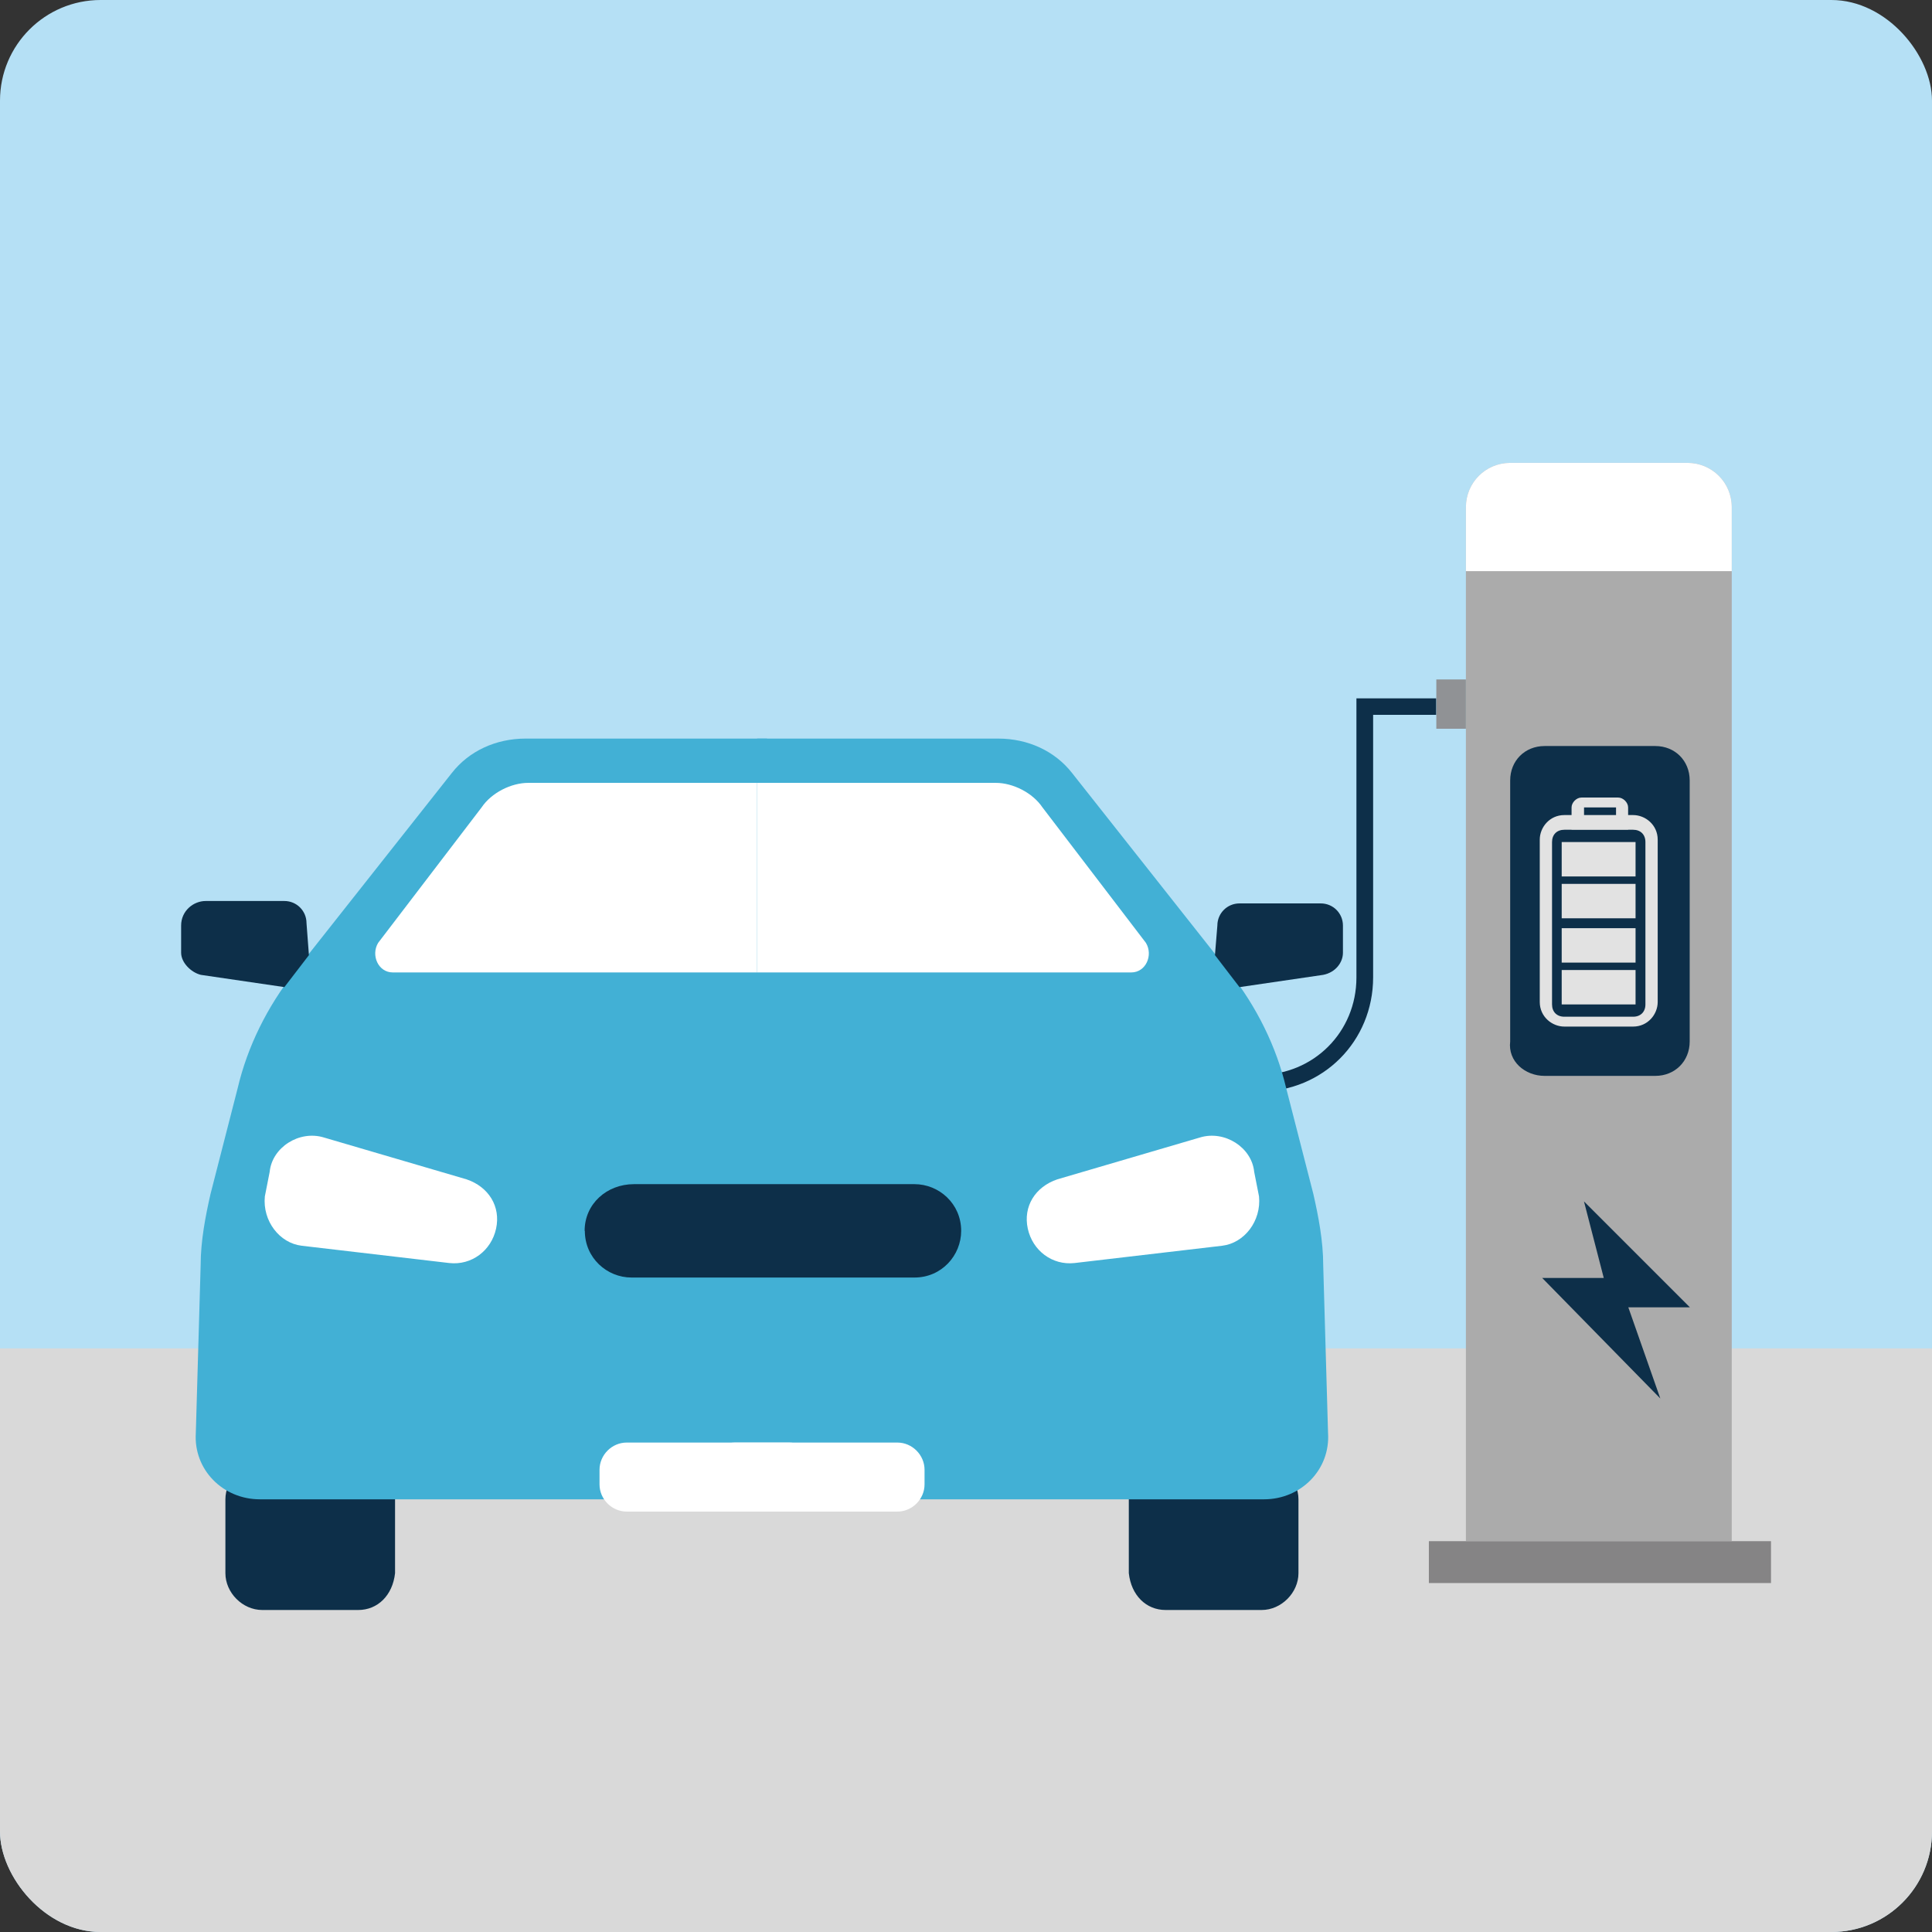 <?xml version="1.0" encoding="UTF-8"?>
<svg id="Layer_1" xmlns="http://www.w3.org/2000/svg" xmlns:xlink="http://www.w3.org/1999/xlink" version="1.1" viewBox="0 0 96 96">
  <rect x="0" y="0" width="96" height="96" fill="#333333" stroke="none"/>
  <!-- Generator: Adobe Illustrator 29.4.0, SVG Export Plug-In . SVG Version: 2.1.0 Build 152)  -->
  <defs>
    <style>
      .st0 {
        fill: none;
      }

      .st1 {
        fill: #858485;
      }

      .st2 {
        fill: #e2e2e2;
      }

      .st3 {
        fill: #d9d9d9;
      }

      .st4 {
        fill: #0d2f49;
      }

      .st5 {
        clip-path: url(#clippath-1);
      }

      .st6 {
        fill: #909295;
      }

      .st7 {
        fill: #fff;
      }

      .st8 {
        fill: #42b0d5;
      }

      .st9 {
        fill: #b5e0f5;
      }

      .st10 {
        fill: #ababab;
      }

      .st11 {
        clip-path: url(#clippath);
      }
    </style>
    <clipPath id="clippath">
      <rect class="st0" width="96" height="96" rx="5" ry="5"/>
    </clipPath>
    <clipPath id="clippath-1">
      <rect class="st0" x="9" y="23" width="79" height="57"/>
    </clipPath>
  </defs>
  <g class="st11">
    <g>
      <rect class="st9" width="96" height="96" rx="5" ry="5"/>
      <rect class="st3" y="67" width="96" height="29"/>
      <g class="st5">
        <g>
          <path class="st10" d="M72.84,25.2v51.37h13.21V25.2c0-1.22-.98-2.2-2.2-2.2h-8.81c-1.22,0-2.2.98-2.2,2.2Z"/>
          <path class="st7" d="M72.84,25.2v3.18h13.21v-3.18c0-1.22-.98-2.2-2.2-2.2h-8.81c-1.22,0-2.2.98-2.2,2.2Z"/>
          <path class="st4" d="M76.75,53.46h5.5c.98,0,1.71-.73,1.71-1.71v-12.97c0-.98-.73-1.71-1.71-1.71h-5.5c-.98,0-1.71.73-1.71,1.71v12.97c-.12.98.73,1.71,1.71,1.71Z"/>
          <path class="st2" d="M77.73,51.01c-.61,0-1.22-.49-1.22-1.22v-8.07c0-.61.49-1.22,1.22-1.22h3.42c.61,0,1.22.49,1.22,1.22v8.07c0,.61-.49,1.22-1.22,1.22h-3.42ZM77.73,41.23c-.37,0-.61.24-.61.61v8.07c0,.37.24.61.61.61h3.42c.37,0,.61-.24.61-.61v-8.07c0-.37-.24-.61-.61-.61h-3.42Z"/>
          <path class="st2" d="M78.09,40.12c0-.24.24-.49.49-.49h1.83c.24,0,.49.24.49.49v1.1h-2.81v-1.1ZM80.3,40.12h-1.59v.49h1.59v-.49Z"/>
          <path class="st2" d="M81.27,41.84h-3.67v1.71h3.67v-1.71Z"/>
          <path class="st2" d="M81.27,43.92h-3.67v1.71h3.67v-1.71Z"/>
          <path class="st2" d="M81.27,46.12h-3.67v1.71h3.67v-1.71Z"/>
          <path class="st2" d="M81.27,48.2h-3.67v1.71h3.67v-1.71Z"/>
          <path class="st4" d="M78.71,59.7l5.26,5.26h-3.06l1.59,4.53-5.87-5.99h3.06l-.98-3.79Z"/>
          <path class="st1" d="M88,76.58h-17v2.08h17v-2.08Z"/>
          <path class="st6" d="M72.84,33.76h-1.47v2.45h1.47v-2.45Z"/>
          <path class="st4" d="M62.56,54.24h-4.28v-.83h4.28c2.71,0,4.84-2.13,4.84-4.84v-13.87h3.96v.82h-3.13v13.04c0,3.18-2.49,5.68-5.67,5.68h0Z"/>
          <path class="st4" d="M17.8,80h-4.77c-.98,0-1.83-.86-1.83-1.83v-3.67c0-.98.86-1.83,1.83-1.83h4.77c.98,0,1.83.86,1.83,1.83v3.67c-.12,1.1-.86,1.83-1.83,1.83Z"/>
          <path class="st8" d="M38.11,36.7v37.8H12.91c-1.83,0-3.3-1.47-3.18-3.3l.24-8.32c0-1.22.24-2.45.49-3.55l1.35-5.26c.49-2.08,1.47-4.04,2.81-5.75l7.83-9.91c.86-1.1,2.2-1.71,3.67-1.71h11.98Z"/>
          <path class="st7" d="M14.99,61.9l7.34.86c1.1.12,2.08-.61,2.32-1.71.24-1.1-.37-2.08-1.47-2.45l-7.09-2.08c-1.22-.37-2.57.49-2.69,1.71l-.24,1.22c-.12,1.22.73,2.32,1.83,2.45Z"/>
          <path class="st4" d="M14.14,49.05l-4.16-.61c-.49-.12-.98-.61-.98-1.1v-1.35c0-.73.61-1.22,1.22-1.22h3.91c.61,0,1.1.49,1.1,1.1l.12,1.59-1.22,1.59Z"/>
          <path class="st7" d="M38.11,48.32h-18.59c-.73,0-1.1-.86-.73-1.47l5.14-6.73c.49-.73,1.47-1.22,2.32-1.22h11.86v9.42Z"/>
          <path class="st4" d="M57.92,80h4.77c.98,0,1.83-.86,1.83-1.83v-3.67c0-.98-.86-1.83-1.83-1.83h-4.77c-.98,0-1.83.86-1.83,1.83v3.67c.12,1.1.86,1.83,1.83,1.83Z"/>
          <path class="st8" d="M37.62,36.7v37.8h25.19c1.83,0,3.3-1.47,3.18-3.3l-.24-8.32c0-1.22-.24-2.45-.49-3.55l-1.35-5.26c-.49-2.08-1.47-4.04-2.81-5.75l-7.83-9.91c-.86-1.1-2.2-1.71-3.67-1.71h-11.98Z"/>
          <path class="st7" d="M60.73,61.9l-7.34.86c-1.1.12-2.08-.61-2.32-1.71-.24-1.1.37-2.08,1.47-2.45l7.09-2.08c1.22-.37,2.57.49,2.69,1.71l.24,1.22c.12,1.22-.73,2.32-1.83,2.45Z"/>
          <path class="st4" d="M61.59,49.05l4.16-.61c.61-.12.98-.61.98-1.1v-1.35c0-.61-.49-1.1-1.1-1.1h-4.04c-.61,0-1.1.49-1.1,1.1l-.12,1.47,1.22,1.59Z"/>
          <path class="st7" d="M37.62,48.32h18.59c.73,0,1.1-.86.73-1.47l-5.14-6.73c-.49-.73-1.47-1.22-2.32-1.22h-11.86v9.42Z"/>
          <path class="st4" d="M29.06,61.16c0,1.35,1.1,2.32,2.32,2.32h14.06c1.35,0,2.32-1.1,2.32-2.32,0-1.35-1.1-2.32-2.32-2.32h-13.94c-1.35,0-2.45.98-2.45,2.32Z"/>
          <path class="st7" d="M39.21,75.11h-8.07c-.73,0-1.35-.61-1.35-1.35v-.73c0-.73.61-1.35,1.35-1.35h8.07c.73,0,1.35.61,1.35,1.35v.73c0,.73-.61,1.35-1.35,1.35Z"/>
          <path class="st7" d="M36.52,75.11h8.07c.73,0,1.35-.61,1.35-1.35v-.73c0-.73-.61-1.35-1.35-1.35h-8.07c-.73,0-1.35.61-1.35,1.35v.73c0,.73.61,1.35,1.35,1.35Z"/>
        </g>
      </g>
    </g>
  </g>
</svg>